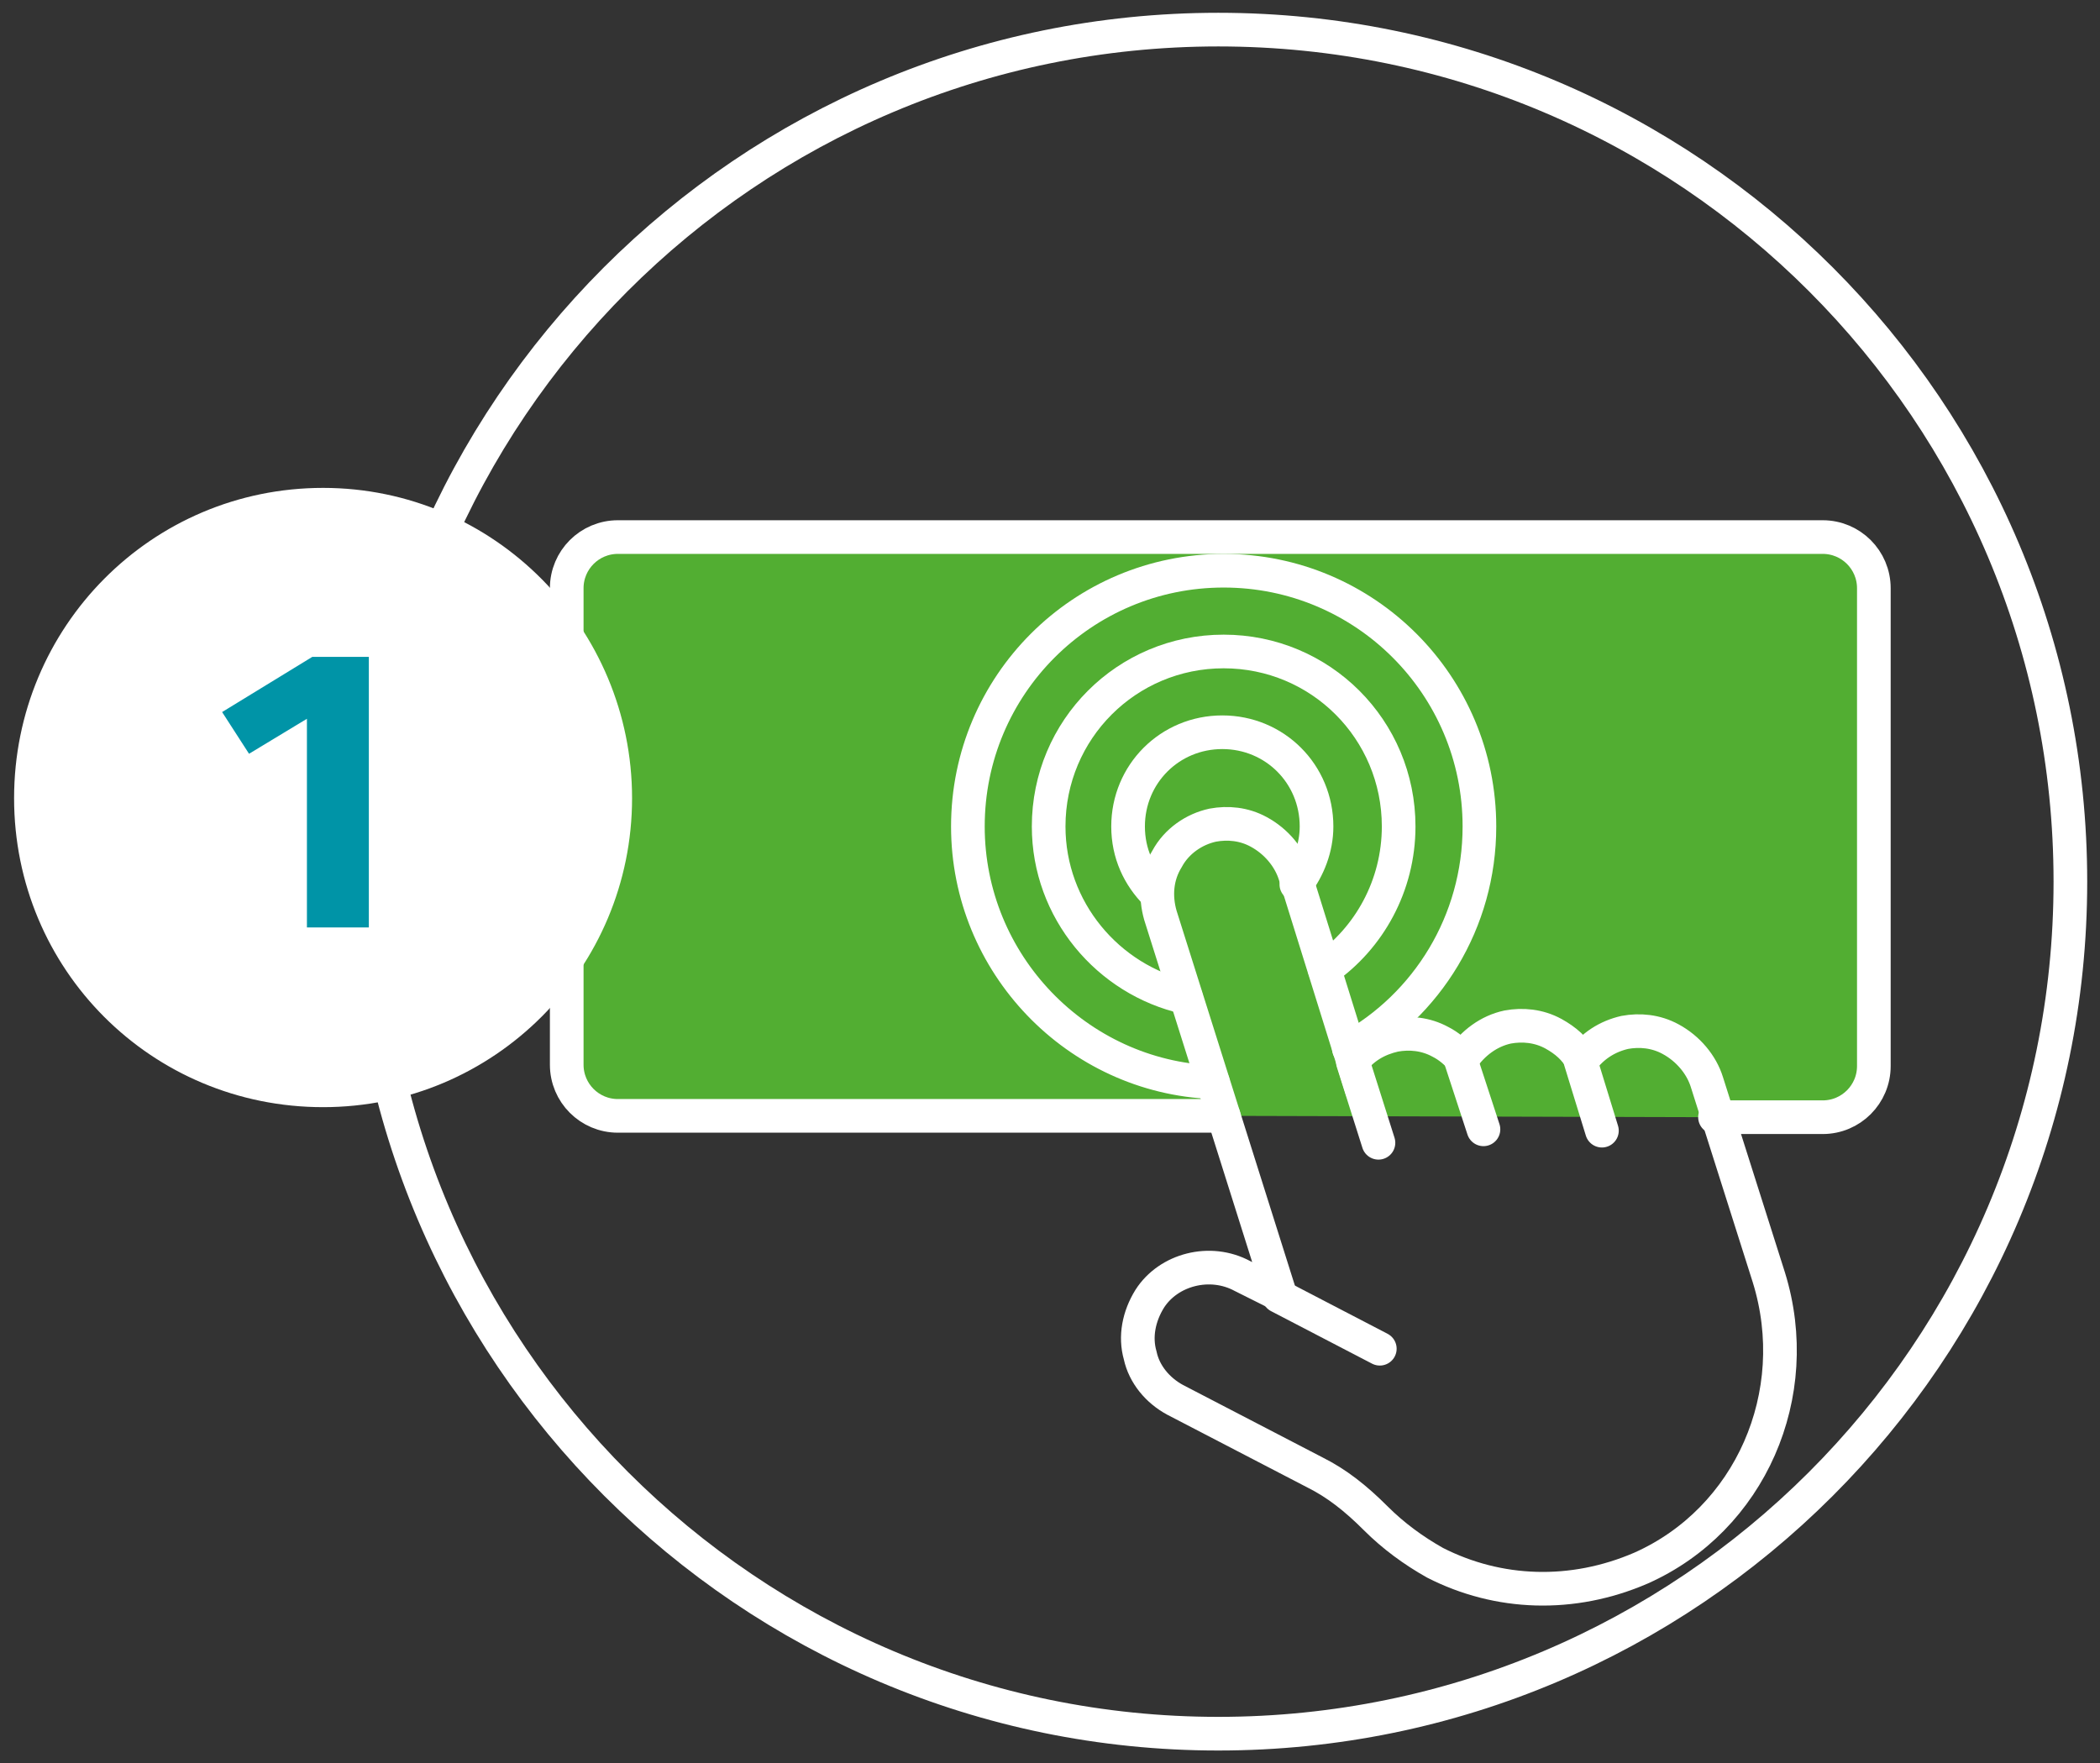 <?xml version="1.0" encoding="utf-8"?>
<!-- Generator: Adobe Illustrator 24.0.3, SVG Export Plug-In . SVG Version: 6.00 Build 0)  -->
<svg version="1.1" id="Ebene_1" xmlns="http://www.w3.org/2000/svg" xmlns:xlink="http://www.w3.org/1999/xlink" x="0px" y="0px"
	 viewBox="0 0 156 131" style="enable-background:new 0 0 156 131;" xml:space="preserve">
<rect x="0" y="0" width="156" height="131" fill="#333333" stroke="none"/>
<style type="text/css">
	.st0{display:none;}
	.st1{display:inline;fill:#0094A7;}
	.st2{fill:#52AE32;stroke:#FFFFFF;stroke-width:2.5;stroke-linecap:round;stroke-miterlimit:10;}
	.st3{fill:none;stroke:#FFFFFF;stroke-width:2.5;stroke-linecap:round;stroke-linejoin:round;stroke-miterlimit:10;}
	.st4{fill:#FFFFFF;}
	.st5{fill:none;stroke:#FFFFFF;stroke-width:2.307;stroke-linecap:round;stroke-linejoin:round;stroke-miterlimit:10;}
	.st6{fill:#0094A7;}
	.st7{fill:none;stroke:#FFFFFF;stroke-width:2.5;stroke-linecap:round;stroke-miterlimit:10;}
</style>
<g id="Ebene_2_1_" class="st0">
	<rect x="-144.5" y="-80.5" class="st1" width="1223" height="299"/>
</g>
<g id="Ebene_1_1_">
	<path class="st2" d="M90.9,82.9h-45c-2.1,0-3.8-1.7-3.8-3.8V43.7c0-2.1,1.7-3.8,3.8-3.8h89.5c2.1,0,3.8,1.7,3.8,3.8v35.5
		c0,2.1-1.7,3.8-3.8,3.8h-8"/>
	<g>
		<path class="st3" d="M90.5,128.8c34.9,0,63.3-28.3,63.3-63.3c0-34.9-28.3-63.3-63.3-63.3S27.2,30.6,27.2,65.5
			S55.6,128.8,90.5,128.8z"/>
		<path class="st4" d="M24,81.1c12.1,0,21.8-9.8,21.8-21.8S36.1,37.4,24,37.4S2.2,47.2,2.2,59.3S11.9,81.1,24,81.1"/>
		<path class="st5" d="M24,81.1c12.1,0,21.8-9.8,21.8-21.8S36.1,37.4,24,37.4S2.2,47.2,2.2,59.3S11.9,81.1,24,81.1z"/>
	</g>
	<g>
		<path class="st6" d="M27.4,68.9h-4.6V53.4L18.5,56l-2-3.1l6.7-4.1h4.2C27.4,48.8,27.4,68.9,27.4,68.9z"/>
	</g>
	<g>
		<g>
			<g>
				<path class="st7" d="M106.6,116.1L106.6,116.1c-1.6-0.9-3.1-2-4.4-3.3c-1.5-1.5-2.9-2.6-4.5-3.4L87.3,104
					c-1.3-0.7-2.3-1.9-2.6-3.3c-0.4-1.4-0.1-2.9,0.7-4.2c1.4-2.2,4.5-3,6.9-1.7l2.8,1.4L86.2,68c-0.4-1.4-0.3-2.9,0.5-4.2
					c0.7-1.3,2-2.2,3.4-2.5c1.1-0.2,2.3-0.1,3.4,0.5c1.3,0.7,2.3,1.9,2.7,3.2l4.3,13.8c0.8-1,1.8-1.6,3.1-1.9
					c1.1-0.2,2.3-0.1,3.4,0.5c0.6,0.3,1.2,0.8,1.6,1.3c0.8-1.2,2-2.1,3.4-2.4c1.1-0.2,2.3-0.1,3.4,0.5c0.9,0.5,1.6,1.1,2.1,2
					c0.8-1.1,1.9-1.8,3.2-2.1c1.1-0.2,2.3-0.1,3.4,0.5c1.3,0.7,2.3,1.9,2.7,3.2l4.6,14.5c2.7,8.7-1.4,18-9.5,21.6
					C116.8,118.7,111.3,118.5,106.6,116.1z"/>
			</g>
			<line class="st7" x1="117.4" y1="78.8" x2="119" y2="84"/>
			<line class="st7" x1="108.5" y1="78.7" x2="110.2" y2="83.9"/>
			<line class="st7" x1="100.5" y1="78.9" x2="102.4" y2="84.9"/>
			<line class="st7" x1="95" y1="96.3" x2="102.5" y2="100.2"/>
		</g>
		<g>
			<path class="st7" d="M85.9,66.4c-1.3-1.3-2.1-3-2.1-5c0-3.9,3.1-7,7-7s7,3.1,7,7c0,1.6-0.6,3.1-1.5,4.3"/>
			<path class="st7" d="M88.1,74.1c-5.8-1.3-10.2-6.5-10.2-12.7c0-7.2,5.8-13,13-13s13,5.8,13,13c0,4.4-2.2,8.3-5.5,10.6"/>
			<path class="st7" d="M90.1,80.4C80,80,71.9,71.6,71.9,61.4c0-10.5,8.5-19,19-19s19,8.5,19,19c0,7.1-3.9,13.3-9.7,16.5"/>
		</g>
	</g>
</g>
<g id="Ebene_3" class="st0">
</g>
</svg>
